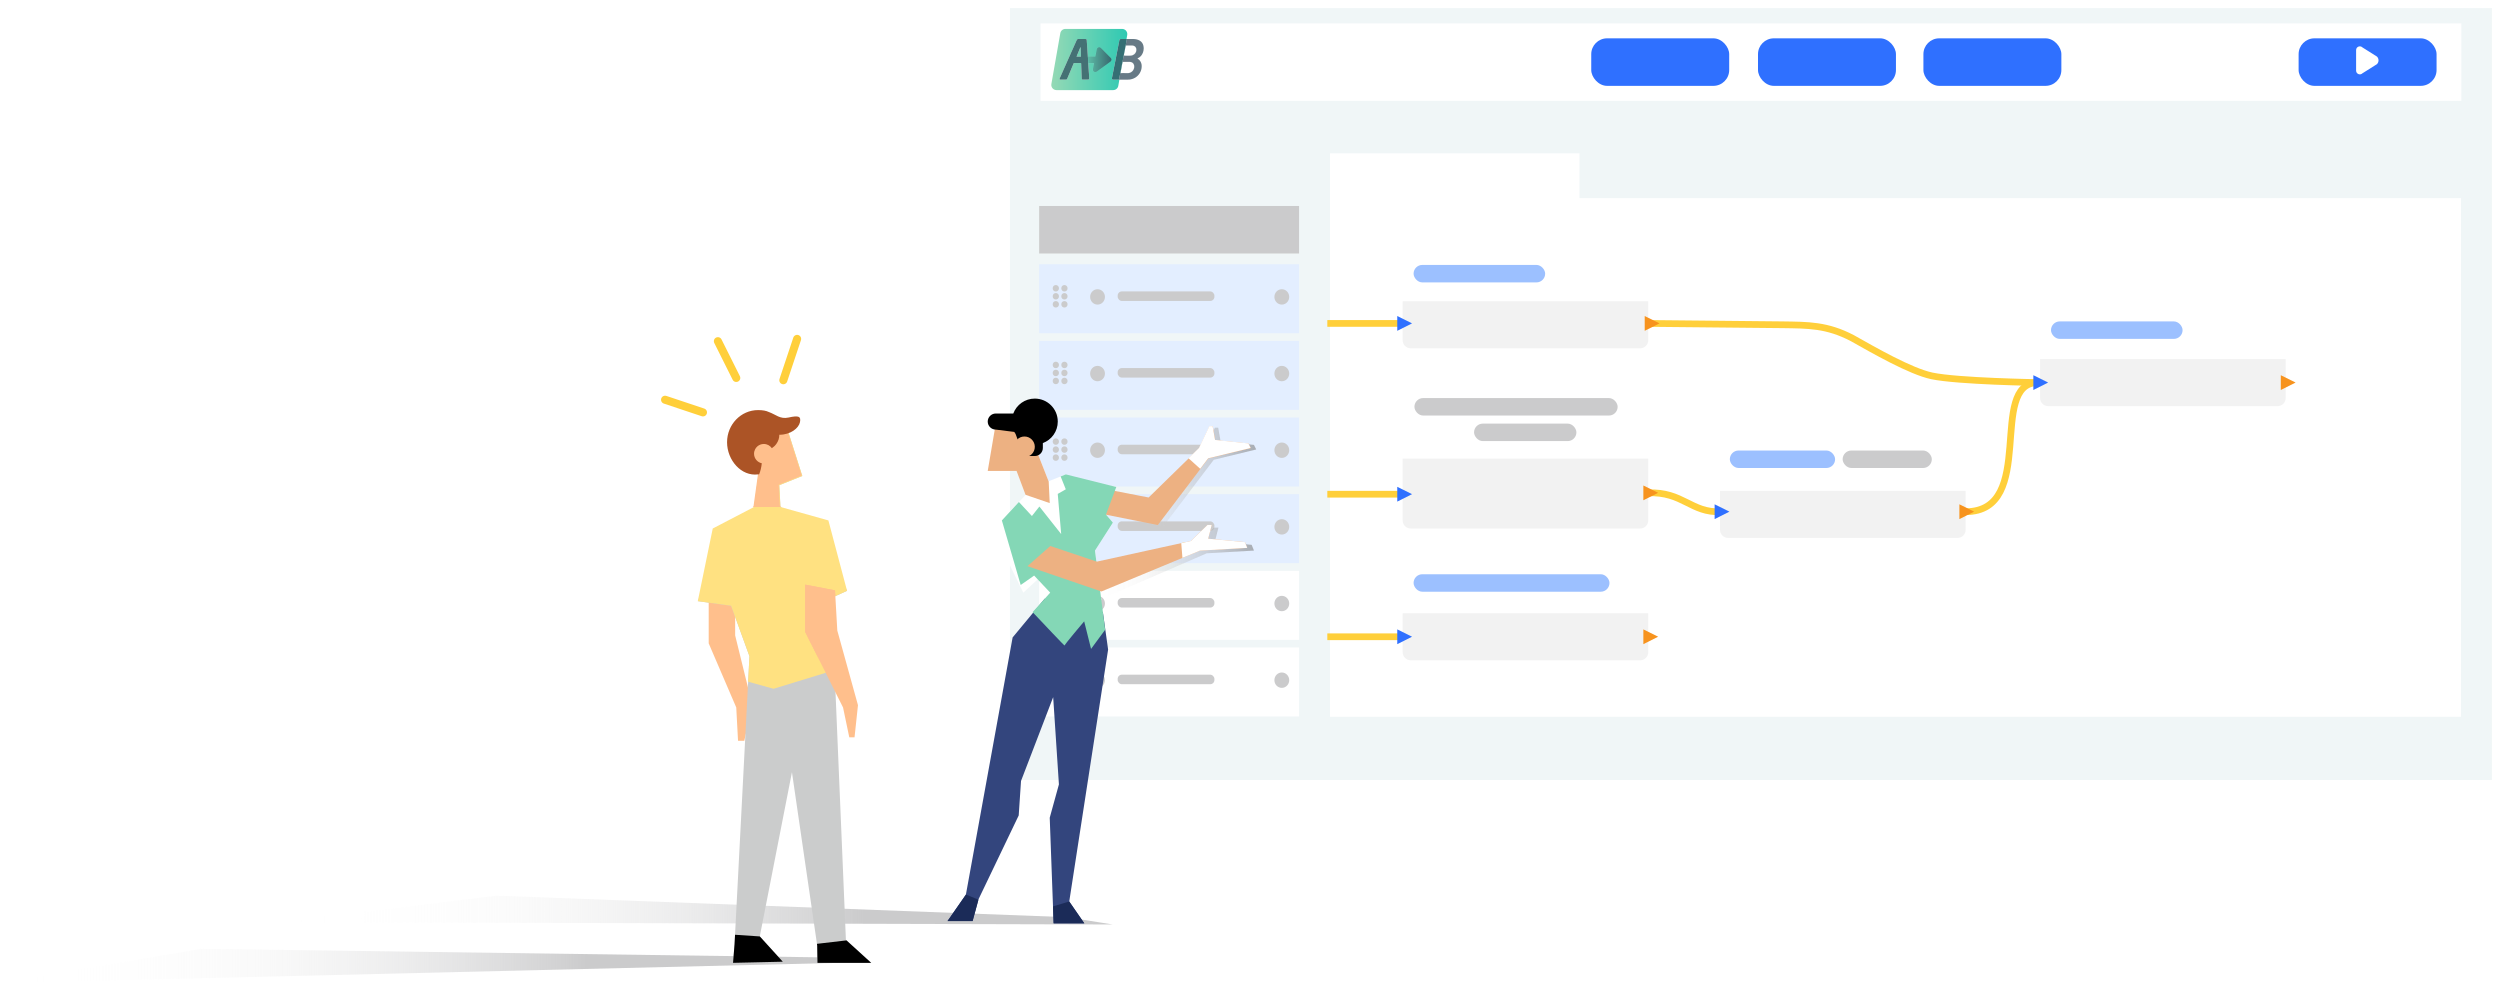 <?xml version="1.0" encoding="UTF-8"?>
<svg xmlns="http://www.w3.org/2000/svg" xmlns:xlink="http://www.w3.org/1999/xlink" viewBox="0 0 1859 731">
  <defs>
    <style>
      .cls-1 {
        filter: url(#drop-shadow-8);
      }

      .cls-1, .cls-2 {
        fill: #cbcbcc;
      }

      .cls-3 {
        filter: url(#drop-shadow-15);
      }

      .cls-3, .cls-4, .cls-5, .cls-6, .cls-7, .cls-8, .cls-9, .cls-10, .cls-11, .cls-12 {
        fill: #fff;
      }

      .cls-4 {
        filter: url(#drop-shadow-19);
      }

      .cls-5 {
        filter: url(#drop-shadow-14);
      }

      .cls-6 {
        filter: url(#drop-shadow-13);
      }

      .cls-7 {
        filter: url(#drop-shadow-16);
      }

      .cls-8 {
        filter: url(#drop-shadow-18);
      }

      .cls-9 {
        filter: url(#drop-shadow-17);
      }

      .cls-13 {
        fill: #73d4b4;
      }

      .cls-14 {
        fill: #70d3b4;
      }

      .cls-15 {
        fill: #438a86;
      }

      .cls-16 {
        fill: url(#linear-gradient-5);
      }

      .cls-17 {
        fill: url(#linear-gradient-6);
      }

      .cls-18 {
        fill: url(#linear-gradient-4);
      }

      .cls-19 {
        fill: url(#linear-gradient-3);
      }

      .cls-20 {
        fill: url(#linear-gradient-2);
      }

      .cls-21 {
        filter: url(#drop-shadow-10);
      }

      .cls-21, .cls-22, .cls-23, .cls-24 {
        fill: #e3eeff;
      }

      .cls-22 {
        filter: url(#drop-shadow-12);
      }

      .cls-23 {
        filter: url(#drop-shadow-11);
      }

      .cls-25 {
        fill: #ac5426;
      }

      .cls-26 {
        fill: #ffe181;
      }

      .cls-27 {
        fill: url(#linear-gradient);
      }

      .cls-28 {
        fill: #84d7b6;
      }

      .cls-29 {
        fill: #edb182;
      }

      .cls-30 {
        fill: #33457d;
      }

      .cls-31 {
        fill: #447174;
      }

      .cls-32 {
        fill: #53cfb4;
      }

      .cls-33 {
        fill: #f0f6f7;
        filter: url(#drop-shadow-1);
      }

      .cls-34 {
        fill: #95d9b5;
      }

      .cls-35 {
        fill: #7ed6b4;
      }

      .cls-36 {
        fill: #5ad0b4;
      }

      .cls-37 {
        fill: #677a86;
      }

      .cls-38 {
        stroke-width: 6px;
      }

      .cls-38, .cls-39 {
        stroke-linecap: round;
      }

      .cls-38, .cls-39, .cls-40 {
        fill: none;
        stroke: #ffcf3a;
        stroke-miterlimit: 10;
      }

      .cls-39, .cls-40 {
        stroke-width: 5px;
      }

      .cls-24 {
        filter: url(#drop-shadow-9);
      }

      .cls-41 {
        fill: #cbcccc;
      }

      .cls-42 {
        fill: #f7931e;
      }

      .cls-40 {
        stroke-linecap: square;
      }

      .cls-11 {
        filter: url(#drop-shadow-3);
      }

      .cls-12 {
        filter: url(#drop-shadow-2);
      }

      .cls-43 {
        fill: #2ec9b3;
      }

      .cls-44 {
        fill: #fefefe;
      }

      .cls-45 {
        filter: url(#drop-shadow-6);
      }

      .cls-45, .cls-46, .cls-47, .cls-48, .cls-49 {
        fill: #2f70ff;
      }

      .cls-46 {
        filter: url(#drop-shadow-7);
      }

      .cls-47 {
        filter: url(#drop-shadow-5);
      }

      .cls-48 {
        filter: url(#drop-shadow-4);
      }

      .cls-50 {
        fill: #f2f2f2;
      }

      .cls-51 {
        fill: #43ccb3;
      }

      .cls-52 {
        fill: #ffbf8c;
      }

      .cls-53 {
        fill: #7cd5b4;
      }

      .cls-54 {
        fill: #62d1b4;
      }

      .cls-55 {
        fill: #1b2b58;
      }

      .cls-56 {
        fill: #86d7b5;
      }

      .cls-57 {
        fill: #9cc0ff;
      }

      .cls-58 {
        fill: #356f74;
      }

      .cls-59 {
        fill: #fdfdfd;
      }

      .cls-60 {
        fill: #4dceb4;
      }
    </style>
    <filter id="drop-shadow-1" x="745" y="0" width="1114" height="586" filterUnits="userSpaceOnUse">
      <feOffset dx="2" dy="2"/>
      <feGaussianBlur result="blur" stdDeviation="2"/>
      <feFlood flood-color="#000" flood-opacity=".57"/>
      <feComposite in2="blur" operator="in"/>
      <feComposite in="SourceGraphic"/>
    </filter>
    <filter id="drop-shadow-2" x="767" y="11" width="1070" height="70" filterUnits="userSpaceOnUse">
      <feOffset dx="2" dy="2"/>
      <feGaussianBlur result="blur-2" stdDeviation="2"/>
      <feFlood flood-color="#000" flood-opacity=".57"/>
      <feComposite in2="blur-2" operator="in"/>
      <feComposite in="SourceGraphic"/>
    </filter>
    <filter id="drop-shadow-3" x="983" y="108" width="853" height="431" filterUnits="userSpaceOnUse">
      <feOffset dx="2" dy="2"/>
      <feGaussianBlur result="blur-3" stdDeviation="2"/>
      <feFlood flood-color="#000" flood-opacity=".57"/>
      <feComposite in2="blur-3" operator="in"/>
      <feComposite in="SourceGraphic"/>
    </filter>
    <filter id="drop-shadow-4" x="1177" y="22" width="115" height="48" filterUnits="userSpaceOnUse">
      <feOffset dx="2" dy="2"/>
      <feGaussianBlur result="blur-4" stdDeviation="2"/>
      <feFlood flood-color="#000" flood-opacity=".57"/>
      <feComposite in2="blur-4" operator="in"/>
      <feComposite in="SourceGraphic"/>
    </filter>
    <filter id="drop-shadow-5" x="1301" y="22" width="115" height="48" filterUnits="userSpaceOnUse">
      <feOffset dx="2" dy="2"/>
      <feGaussianBlur result="blur-5" stdDeviation="2"/>
      <feFlood flood-color="#000" flood-opacity=".57"/>
      <feComposite in2="blur-5" operator="in"/>
      <feComposite in="SourceGraphic"/>
    </filter>
    <filter id="drop-shadow-6" x="1424" y="22" width="115" height="48" filterUnits="userSpaceOnUse">
      <feOffset dx="2" dy="2"/>
      <feGaussianBlur result="blur-6" stdDeviation="2"/>
      <feFlood flood-color="#000" flood-opacity=".57"/>
      <feComposite in2="blur-6" operator="in"/>
      <feComposite in="SourceGraphic"/>
    </filter>
    <filter id="drop-shadow-7" x="1703" y="22" width="115" height="48" filterUnits="userSpaceOnUse">
      <feOffset dx="2" dy="2"/>
      <feGaussianBlur result="blur-7" stdDeviation="2"/>
      <feFlood flood-color="#000" flood-opacity=".57"/>
      <feComposite in2="blur-7" operator="in"/>
      <feComposite in="SourceGraphic"/>
    </filter>
    <filter id="drop-shadow-8" x="766" y="147" width="206" height="48" filterUnits="userSpaceOnUse">
      <feOffset dx="2" dy="2"/>
      <feGaussianBlur result="blur-8" stdDeviation="2"/>
      <feFlood flood-color="#000" flood-opacity=".57"/>
      <feComposite in2="blur-8" operator="in"/>
      <feComposite in="SourceGraphic"/>
    </filter>
    <filter id="drop-shadow-9" x="766" y="190" width="206" height="64" filterUnits="userSpaceOnUse">
      <feOffset dx="2" dy="2"/>
      <feGaussianBlur result="blur-9" stdDeviation="2"/>
      <feFlood flood-color="#000" flood-opacity=".57"/>
      <feComposite in2="blur-9" operator="in"/>
      <feComposite in="SourceGraphic"/>
    </filter>
    <filter id="drop-shadow-10" x="766" y="247" width="206" height="64" filterUnits="userSpaceOnUse">
      <feOffset dx="2" dy="2"/>
      <feGaussianBlur result="blur-10" stdDeviation="2"/>
      <feFlood flood-color="#000" flood-opacity=".57"/>
      <feComposite in2="blur-10" operator="in"/>
      <feComposite in="SourceGraphic"/>
    </filter>
    <filter id="drop-shadow-11" x="766" y="304" width="206" height="64" filterUnits="userSpaceOnUse">
      <feOffset dx="2" dy="2"/>
      <feGaussianBlur result="blur-11" stdDeviation="2"/>
      <feFlood flood-color="#000" flood-opacity=".57"/>
      <feComposite in2="blur-11" operator="in"/>
      <feComposite in="SourceGraphic"/>
    </filter>
    <filter id="drop-shadow-12" x="766" y="361" width="206" height="64" filterUnits="userSpaceOnUse">
      <feOffset dx="2" dy="2"/>
      <feGaussianBlur result="blur-12" stdDeviation="2"/>
      <feFlood flood-color="#000" flood-opacity=".57"/>
      <feComposite in2="blur-12" operator="in"/>
      <feComposite in="SourceGraphic"/>
    </filter>
    <filter id="drop-shadow-13" x="766" y="418" width="206" height="64" filterUnits="userSpaceOnUse">
      <feOffset dx="2" dy="2"/>
      <feGaussianBlur result="blur-13" stdDeviation="2"/>
      <feFlood flood-color="#000" flood-opacity=".57"/>
      <feComposite in2="blur-13" operator="in"/>
      <feComposite in="SourceGraphic"/>
    </filter>
    <filter id="drop-shadow-14" x="766" y="475" width="206" height="64" filterUnits="userSpaceOnUse">
      <feOffset dx="2" dy="2"/>
      <feGaussianBlur result="blur-14" stdDeviation="2"/>
      <feFlood flood-color="#000" flood-opacity=".57"/>
      <feComposite in2="blur-14" operator="in"/>
      <feComposite in="SourceGraphic"/>
    </filter>
    <filter id="drop-shadow-15" x="1039" y="184" width="195" height="83" filterUnits="userSpaceOnUse">
      <feOffset dx="2" dy="2"/>
      <feGaussianBlur result="blur-15" stdDeviation="2"/>
      <feFlood flood-color="#000" flood-opacity=".57"/>
      <feComposite in2="blur-15" operator="in"/>
      <feComposite in="SourceGraphic"/>
    </filter>
    <filter id="drop-shadow-16" x="1039" y="415" width="195" height="83" filterUnits="userSpaceOnUse">
      <feOffset dx="2" dy="2"/>
      <feGaussianBlur result="blur-16" stdDeviation="2"/>
      <feFlood flood-color="#000" flood-opacity=".57"/>
      <feComposite in2="blur-16" operator="in"/>
      <feComposite in="SourceGraphic"/>
    </filter>
    <filter id="drop-shadow-17" x="1274" y="324" width="196" height="83" filterUnits="userSpaceOnUse">
      <feOffset dx="2" dy="2"/>
      <feGaussianBlur result="blur-17" stdDeviation="2"/>
      <feFlood flood-color="#000" flood-opacity=".57"/>
      <feComposite in2="blur-17" operator="in"/>
      <feComposite in="SourceGraphic"/>
    </filter>
    <filter id="drop-shadow-18" x="1512" y="227" width="196" height="83" filterUnits="userSpaceOnUse">
      <feOffset dx="2" dy="2"/>
      <feGaussianBlur result="blur-18" stdDeviation="2"/>
      <feFlood flood-color="#000" flood-opacity=".57"/>
      <feComposite in2="blur-18" operator="in"/>
      <feComposite in="SourceGraphic"/>
    </filter>
    <filter id="drop-shadow-19" x="1039" y="284" width="195" height="117" filterUnits="userSpaceOnUse">
      <feOffset dx="2" dy="2"/>
      <feGaussianBlur result="blur-19" stdDeviation="2"/>
      <feFlood flood-color="#000" flood-opacity=".57"/>
      <feComposite in2="blur-19" operator="in"/>
      <feComposite in="SourceGraphic"/>
    </filter>
    <linearGradient id="linear-gradient" x1="0" y1="718.27" x2="623.65" y2="718.27" gradientUnits="userSpaceOnUse">
      <stop offset="0" stop-color="#fff" stop-opacity="0"/>
      <stop offset=".07" stop-color="#fcfcfc" stop-opacity=".04"/>
      <stop offset=".18" stop-color="#f6f6f6" stop-opacity=".16"/>
      <stop offset=".32" stop-color="#ededed" stop-opacity=".34"/>
      <stop offset=".49" stop-color="#dfdfe0" stop-opacity=".61"/>
      <stop offset=".67" stop-color="#cececf" stop-opacity=".93"/>
      <stop offset=".7" stop-color="#cbcbcc"/>
    </linearGradient>
    <linearGradient id="linear-gradient-2" x1="209.3" y1="676.74" x2="827.54" y2="676.74" xlink:href="#linear-gradient"/>
    <linearGradient id="linear-gradient-3" x1="818" y1="354.71" x2="934.12" y2="354.71" gradientUnits="userSpaceOnUse">
      <stop offset="0" stop-color="#fff" stop-opacity="0"/>
      <stop offset="1" stop-color="gray" stop-opacity=".6"/>
    </linearGradient>
    <linearGradient id="linear-gradient-4" x1="816" y1="418.66" x2="932.44" y2="418.66" xlink:href="#linear-gradient-3"/>
    <linearGradient id="linear-gradient-5" x1="781.74" y1="44.25" x2="838.26" y2="44.25" gradientUnits="userSpaceOnUse">
      <stop offset="0" stop-color="#95d9b5"/>
      <stop offset="1" stop-color="#2ec9b3"/>
    </linearGradient>
    <linearGradient id="linear-gradient-6" x1="808.93" y1="44.34" x2="826.51" y2="44.34" gradientUnits="userSpaceOnUse">
      <stop offset="0" stop-color="#5dbca6"/>
      <stop offset="1" stop-color="#38686f"/>
    </linearGradient>
  </defs>
  <g id="back">
    <rect class="cls-33" x="749" y="4" width="1102" height="574"/>
    <rect class="cls-12" x="771.76" y="15.4" width="1056.48" height="57.6"/>
    <polygon class="cls-11" points="1828 145.31 1828 531 987 531 987 112 1172.5 112 1172.5 145.31 1828 145.31"/>
    <rect class="cls-48" x="1181.25" y="26.5" width="102.58" height="35.34" rx="11.78" ry="11.78"/>
    <rect class="cls-47" x="1305.25" y="26.5" width="102.58" height="35.34" rx="11.78" ry="11.78"/>
    <rect class="cls-45" x="1428.25" y="26.5" width="102.58" height="35.34" rx="11.78" ry="11.78"/>
    <rect class="cls-46" x="1707.25" y="26.5" width="102.58" height="35.34" rx="11.78" ry="11.78"/>
    <rect class="cls-1" x="770.71" y="151.16" width="193.29" height="35.34"/>
    <rect class="cls-24" x="770.71" y="194.48" width="193.29" height="51.3"/>
    <ellipse class="cls-2" cx="785.1" cy="214.37" rx="2.32" ry="2.4"/>
    <ellipse class="cls-2" cx="791.5" cy="214.37" rx="2.32" ry="2.4"/>
    <ellipse class="cls-2" cx="816.13" cy="220.78" rx="5.51" ry="5.72"/>
    <ellipse class="cls-2" cx="953.15" cy="220.78" rx="5.51" ry="5.72"/>
    <ellipse class="cls-2" cx="785.1" cy="220.32" rx="2.32" ry="2.4"/>
    <ellipse class="cls-2" cx="791.5" cy="220.32" rx="2.32" ry="2.4"/>
    <ellipse class="cls-2" cx="785.1" cy="226.28" rx="2.32" ry="2.4"/>
    <ellipse class="cls-2" cx="791.5" cy="226.28" rx="2.32" ry="2.4"/>
    <rect class="cls-2" x="831.1" y="216.69" width="71.94" height="7.09" rx="3.11" ry="3.11"/>
    <rect class="cls-21" x="770.71" y="251.48" width="193.29" height="51.3"/>
    <ellipse class="cls-2" cx="785.1" cy="271.37" rx="2.32" ry="2.4"/>
    <ellipse class="cls-2" cx="791.5" cy="271.37" rx="2.32" ry="2.4"/>
    <ellipse class="cls-2" cx="816.13" cy="277.78" rx="5.51" ry="5.72"/>
    <ellipse class="cls-2" cx="953.15" cy="277.78" rx="5.51" ry="5.72"/>
    <ellipse class="cls-2" cx="785.1" cy="277.32" rx="2.32" ry="2.4"/>
    <ellipse class="cls-2" cx="791.5" cy="277.32" rx="2.32" ry="2.4"/>
    <ellipse class="cls-2" cx="785.1" cy="283.28" rx="2.32" ry="2.4"/>
    <ellipse class="cls-2" cx="791.5" cy="283.28" rx="2.32" ry="2.4"/>
    <rect class="cls-2" x="831.1" y="273.69" width="71.94" height="7.09" rx="3.11" ry="3.11"/>
    <rect class="cls-23" x="770.71" y="308.48" width="193.29" height="51.3"/>
    <ellipse class="cls-2" cx="785.1" cy="328.37" rx="2.32" ry="2.4"/>
    <ellipse class="cls-2" cx="791.5" cy="328.37" rx="2.32" ry="2.4"/>
    <ellipse class="cls-2" cx="816.13" cy="334.78" rx="5.51" ry="5.72"/>
    <ellipse class="cls-2" cx="953.15" cy="334.78" rx="5.51" ry="5.72"/>
    <ellipse class="cls-2" cx="785.1" cy="334.32" rx="2.32" ry="2.4"/>
    <ellipse class="cls-2" cx="791.5" cy="334.32" rx="2.32" ry="2.4"/>
    <ellipse class="cls-2" cx="785.1" cy="340.28" rx="2.32" ry="2.4"/>
    <ellipse class="cls-2" cx="791.5" cy="340.28" rx="2.32" ry="2.4"/>
    <rect class="cls-2" x="831.1" y="330.69" width="71.94" height="7.09" rx="3.11" ry="3.11"/>
    <rect class="cls-22" x="770.71" y="365.48" width="193.29" height="51.3"/>
    <ellipse class="cls-2" cx="785.1" cy="385.37" rx="2.32" ry="2.4"/>
    <ellipse class="cls-2" cx="791.5" cy="385.37" rx="2.32" ry="2.4"/>
    <ellipse class="cls-2" cx="816.13" cy="391.78" rx="5.51" ry="5.72"/>
    <ellipse class="cls-2" cx="953.15" cy="391.78" rx="5.51" ry="5.72"/>
    <ellipse class="cls-2" cx="785.1" cy="391.32" rx="2.32" ry="2.4"/>
    <ellipse class="cls-2" cx="791.5" cy="391.32" rx="2.32" ry="2.4"/>
    <ellipse class="cls-2" cx="785.1" cy="397.28" rx="2.32" ry="2.4"/>
    <ellipse class="cls-2" cx="791.5" cy="397.28" rx="2.32" ry="2.4"/>
    <rect class="cls-2" x="831.1" y="387.69" width="71.94" height="7.09" rx="3.11" ry="3.11"/>
    <rect class="cls-6" x="770.71" y="422.48" width="193.29" height="51.3"/>
    <ellipse class="cls-2" cx="785.1" cy="442.37" rx="2.32" ry="2.4"/>
    <ellipse class="cls-2" cx="791.5" cy="442.37" rx="2.32" ry="2.4"/>
    <ellipse class="cls-2" cx="816.13" cy="448.78" rx="5.51" ry="5.72"/>
    <ellipse class="cls-2" cx="953.15" cy="448.78" rx="5.51" ry="5.72"/>
    <ellipse class="cls-2" cx="785.1" cy="448.32" rx="2.32" ry="2.4"/>
    <ellipse class="cls-2" cx="791.5" cy="448.32" rx="2.32" ry="2.4"/>
    <ellipse class="cls-2" cx="785.1" cy="454.28" rx="2.32" ry="2.4"/>
    <ellipse class="cls-2" cx="791.5" cy="454.28" rx="2.32" ry="2.4"/>
    <rect class="cls-2" x="831.1" y="444.69" width="71.94" height="7.09" rx="3.11" ry="3.11"/>
    <rect class="cls-5" x="770.71" y="479.48" width="193.29" height="51.3"/>
    <ellipse class="cls-2" cx="785.1" cy="499.37" rx="2.32" ry="2.4"/>
    <ellipse class="cls-2" cx="791.5" cy="499.37" rx="2.32" ry="2.4"/>
    <ellipse class="cls-2" cx="816.13" cy="505.78" rx="5.51" ry="5.72"/>
    <ellipse class="cls-2" cx="953.15" cy="505.78" rx="5.51" ry="5.72"/>
    <ellipse class="cls-2" cx="785.1" cy="505.32" rx="2.32" ry="2.4"/>
    <ellipse class="cls-2" cx="791.5" cy="505.32" rx="2.32" ry="2.4"/>
    <ellipse class="cls-2" cx="785.1" cy="511.28" rx="2.32" ry="2.4"/>
    <ellipse class="cls-2" cx="791.5" cy="511.28" rx="2.32" ry="2.4"/>
    <rect class="cls-2" x="831.1" y="501.69" width="71.94" height="7.09" rx="3.11" ry="3.11"/>
    <path class="cls-10" d="M1756.73,54.5l10.77-6.79c1.56-1.56,1.56-4.08,0-5.64l-10.77-6.79c-1.75-1.75-4.73-.51-4.73,1.96v15.29c0,2.47,2.99,3.71,4.73,1.96Z"/>
  </g>
  <g id="Layer_5">
    <rect class="cls-3" x="1043.01" y="188" width="182.63" height="71" rx="6" ry="6"/>
    <rect class="cls-7" x="1043.01" y="419" width="182.64" height="71" rx="6" ry="6"/>
    <rect class="cls-9" x="1278.91" y="328" width="182.64" height="71" rx="6" ry="6"/>
    <rect class="cls-8" x="1516.99" y="231" width="182.64" height="71" rx="6" ry="6"/>
    <rect class="cls-4" x="1043.01" y="288" width="182.63" height="105" rx="6" ry="6"/>
    <rect class="cls-57" x="1051.14" y="197" width="97.84" height="13" rx="6.5" ry="6.5"/>
    <rect class="cls-57" x="1525.12" y="239" width="97.84" height="13" rx="6.5" ry="6.5"/>
    <rect class="cls-57" x="1286.31" y="335" width="78.27" height="13" rx="6.5" ry="6.5"/>
    <rect class="cls-57" x="1051.14" y="427" width="145.67" height="13" rx="6.5" ry="6.5"/>
    <rect class="cls-2" x="1370.19" y="335" width="66.31" height="13" rx="6.5" ry="6.5"/>
    <rect class="cls-2" x="1051.77" y="296" width="151.11" height="13" rx="6.5" ry="6.5"/>
    <rect class="cls-2" x="1096.11" y="315" width="76.1" height="13" rx="6.5" ry="6.5"/>
    <path class="cls-39" d="M1225.5,240.5l100,1c18.81.3,33,0,52,10,15.37,8.64,43.03,24.62,59,28,19.32,4.09,79,5,79,5"/>
    <path class="cls-39" d="M1461.5,380.5c54,0,16-96,54-96"/>
    <path class="cls-39" d="M1225.5,366.5c26-1,32,15,54,14"/>
    <line class="cls-40" x1="989.5" y1="240.5" x2="1040.68" y2="240.5"/>
    <line class="cls-40" x1="989.5" y1="367.5" x2="1040.68" y2="367.5"/>
    <line class="cls-40" x1="989.5" y1="473.5" x2="1040.68" y2="473.5"/>
    <path class="cls-50" d="M1225.64,224v29c0,3.3-2.7,6-6,6h-170.63c-3.3,0-6-2.7-6-6v-29h182.63Z"/>
    <path class="cls-50" d="M1225.64,456v29c0,3.3-2.7,6-6,6h-170.63c-3.3,0-6-2.7-6-6v-29h182.63Z"/>
    <path class="cls-50" d="M1461.64,365v29c0,3.3-2.7,6-6,6h-170.63c-3.3,0-6-2.7-6-6v-29h182.63Z"/>
    <path class="cls-50" d="M1699.64,267v29c0,3.3-2.7,6-6,6h-170.63c-3.3,0-6-2.7-6-6v-29h182.63Z"/>
    <path class="cls-50" d="M1225.64,341v46c0,3.3-2.7,6-6,6h-170.63c-3.3,0-6-2.7-6-6v-46h182.63Z"/>
  </g>
  <g id="Layer_6">
    <g>
      <polygon class="cls-27" points="623.65 715.97 0 731 149.7 705.53 619 712 623.65 715.97"/>
      <polygon class="cls-20" points="827.54 687.45 209.3 685.75 369.26 666.02 793 682 827.54 687.45"/>
    </g>
  </g>
  <g id="Layer_4">
    <polygon class="cls-26" points="881 403.28 881 414.12 879.25 414.85 878.7 407.87 878.38 403.86 881 403.28"/>
    <path class="cls-30" d="M824,483l-28.91,187.38,11.2,16.22h-22.82l-2.89-78.55,6.83-24.76-4.27-64.89-23.91,62.33-1.71,25.61-29.88,62.33-4.41,16.22h-18.65l13.66-19.64,34.75-191.25,23.86-28.79c11.09,2.56,29.3,6.71,43.24,9.87l3.91,27.92Z"/>
    <polygon class="cls-10" points="822.42 382.64 827.54 388.61 814.22 409.44 818.94 446.11 779.36 438.52 772.89 429.6 760.94 440.7 737.89 393.74 762.65 368.12 755.9 350.19 734.47 350.19 741.3 310.06 760.97 310.06 779.73 357.88 792.53 352.75 797.66 356.17 830.1 362.14 822.42 382.64"/>
    <polygon class="cls-52" points="559.44 524.37 553.65 550 553.65 550.02 553.46 550.84 548.8 550.84 547.48 526.08 526.99 478.41 526.99 444.11 546.66 444.11 546.66 472.49 555.75 509.39 555.75 509.4 559.44 524.37"/>
    <polygon class="cls-41" points="584.62 316.37 596.58 353.94 579.5 360.77 580.35 377 610 397 629.88 439.33 611.09 447.87 607.68 486.29 621 508 629.02 698.89 647.81 715.97 607.88 715.97 607.68 703.16 588.89 574.23 564.98 696.33 582.06 715.11 545.09 715.97 546.2 702.31 557.3 488 543.64 450.43 518.88 447.01 537 403 560.72 377 564.98 346.26 554.74 341.14 554.74 318.94 570.11 313.81 584.62 316.37"/>
    <polygon points="564.99 696.33 582.06 715.12 545.09 715.97 546.2 702.31 546.58 695.09 564.99 696.33"/>
    <path class="cls-26" d="M557.3,488l-13.66-37.57-24.76-3.42,11.12-54.02,30.72-16,4.27-30.74-10.25-5.12v-22.2l15.37-5.12,14.52,2.56,11.95,37.57-17.08,6.83.85,16.22,35.64,10,13.88,52.33-18.78,8.54-3.42,38.42,7.32,13.71-39.77,12.18s-8.73-2.42-18.91-5.25l.98-18.93Z"/>
    <polygon points="647.81 715.97 607.88 715.97 607.68 703.17 607.48 701.84 629.43 699.26 647.81 715.97"/>
    <polygon class="cls-29" points="755.9 350.19 734.47 350.19 741.3 310.06 760.97 310.06 779.73 357.88 779.8 357.84 780.58 374.1 762.7 367.98 762.58 367.94 755.9 350.19"/>
    <polygon class="cls-55" points="718.27 665.17 727.55 669.01 723.24 684.89 704.59 684.89 718.25 665.25 718.27 665.17"/>
    <polygon class="cls-19" points="827.39 364.96 858.13 370.94 895.7 334.22 903.38 318 905.84 318 907.65 328.25 932.41 330.81 934.12 334.22 902.53 341.91 864.96 391.43 832 385 818 369.31 827.39 364.96"/>
    <polygon class="cls-29" points="823.39 363.96 854.13 369.94 891.7 333.22 899.38 317 901.84 317 903.65 327.25 928.41 329.81 930.12 333.22 898.53 340.91 860.96 390.43 814 381.04 814 368.31 823.39 363.96"/>
    <polygon class="cls-55" points="806.3 686.6 783.47 686.6 783.01 673.99 795.1 670.33 795.09 670.38 806.3 686.6"/>
    <path class="cls-28" d="M822.42,382.64l5.12,5.98-13.32,20.82,7.58,58.85-10.49,14.24-5.12-20.49s-14.52,17.08-14.52,17.93c0,.63-15.48-16.09-23.83-24.79l13.09-14.49-11.94-12.7-10,7-14-48,12.66-13.72,9.68,10.43,5.55-7.05,16.22,20.49-2.56-29.88,5.98-3.42-3.83-9.57,3.83-1.53,37.57,9.39-7.68,20.49Z"/>
    <polygon class="cls-52" points="579.93 376.66 580.96 376.95 580.36 377 560.72 377 559.8 376.92 560.29 376.66 563.61 352.76 564.56 345.92 554.31 340.8 554.31 318.6 569.68 313.48 584.2 316.04 586.15 322.19 596.15 353.61 579.07 360.44 579.93 376.66"/>
    <polygon class="cls-52" points="610.67 447.53 607.25 485.95 609.04 490.46 598.71 469.87 598.71 434.72 620.91 438.99 621.13 442.77 610.67 447.53"/>
    <polygon class="cls-18" points="816 421 890.6 404.27 902.9 392.32 906.05 392.32 903.41 402.57 930.73 405.13 932.44 409.4 897.29 411.44 820 445 816 421"/>
    <polygon class="cls-29" points="781 406 815.59 417.64 885.6 402.27 897.9 390.32 901.05 390.32 898.41 400.57 925.73 403.13 927.44 407.4 892.29 409.44 819 439.84 764 421 781 406"/>
    <path class="cls-10" d="M930,333.11l-31.59,7.68-5.93,7.81c-2.84-2.56-5.94-5.36-8.72-7.86l7.81-7.63,7.68-16.22h2.46l1.81,10.25,24.76,2.56,1.71,3.42Z"/>
    <polygon class="cls-10" points="927.44 407.4 924.94 407.55 892.29 409.44 881 414.12 879.25 414.85 878.7 407.87 878.38 403.86 881 403.28 885.6 402.27 897.9 390.32 901.05 390.32 899.95 394.59 898.41 400.57 898.64 400.59 925.73 403.13 927.44 407.4"/>
    <polygon class="cls-52" points="637.99 524.37 635.43 548.28 631.53 548.28 626.89 526.08 609.04 490.47 609.04 490.46 598.71 469.87 598.71 434.72 620.91 438.99 621.13 442.77 622.62 468.87 637.99 524.37"/>
    <path class="cls-25" d="M594.87,313.9c-.88,4.39-6.88,9.39-15.37,9.39,0,2.5-.79,4.82-2.17,6.75h0c-.9,1.28-2.05,2.37-3.38,3.23-1.31-1.9-3.5-3.14-5.98-3.14-.91,0-1.78.17-2.59.48-1.65.62-3,1.84-3.82,3.37-.55,1.02-.85,2.18-.85,3.41,0,3.49,2.48,6.41,5.76,7.1-.32,3.04-1,5.81-1.94,8.15-.27.04-.55.09-.84.12-6.27.79-12-1.84-16.16-6.31-4.24-4.53-6.89-10.95-6.89-17.6,0-13.2,10.32-23.91,23.05-23.91,3.46,0,6.05.48,7.98,1.43,0,0,0,0,.02,0,5.23,1.85,8.36,5.5,14.63,4.11,7.68-1.71,9.39-.85,8.54,3.42Z"/>
    <polygon class="cls-52" points="580.96 376.95 580.36 377 560.72 377 559.8 376.92 560.29 376.66 579.93 376.66 580.96 376.95"/>
    <path d="M755.31,323c-.38-.55-.71-1.11-1.01-1.7.32.29.66.91,1.01,1.7Z"/>
    <path d="M786.56,313.48c0,7.33-4.61,13.58-11.1,16v3.64c0,3.29-2.69,5.98-5.98,5.98h-5.98c-3.29,0-5.98-2.69-5.98-5.98v-3.73c-.59-1.77-1.4-4.52-2.2-6.35,0,0,0-.02,0-.03-.35-.79-.69-1.41-1.01-1.7-.07-.07-.14-.11-.2-.15l-13.66-1.71c-3.29,0-5.98-2.69-5.98-5.98,0-1.64.67-3.14,1.76-4.22,1.08-1.08,2.58-1.76,4.22-1.76h13.03c2.42-6.49,8.67-11.1,16-11.1,9.43,0,17.08,7.64,17.08,17.08Z"/>
    <circle class="cls-29" cx="761.8" cy="332.26" r="7.68"/>
    <line class="cls-38" x1="582.49" y1="282.74" x2="592.74" y2="252"/>
    <line class="cls-38" x1="547.48" y1="281.03" x2="533.82" y2="253.71"/>
    <line class="cls-38" x1="494.55" y1="297.25" x2="522.72" y2="306.65"/>
  </g>
  <g id="Layer_8">
    <path class="cls-49" d="M1039,235s0,11.07,0,11,11-5.54,11-5.54l-11-5.46Z"/>
    <path class="cls-49" d="M1512,279s0,11.07,0,11,11-5.54,11-5.54l-11-5.46Z"/>
    <path class="cls-42" d="M1223,235s0,11.07,0,11,11-5.54,11-5.54l-11-5.46Z"/>
    <path class="cls-42" d="M1222,361s0,11.07,0,11,11-5.54,11-5.54l-11-5.46Z"/>
    <path class="cls-42" d="M1457,375s0,11.07,0,11,11-5.54,11-5.54l-11-5.46Z"/>
    <path class="cls-42" d="M1696,279s0,11.07,0,11,11-5.54,11-5.54l-11-5.46Z"/>
    <path class="cls-42" d="M1222,468s0,11.07,0,11,11-5.54,11-5.54l-11-5.46Z"/>
    <path class="cls-49" d="M1039,362s0,11.07,0,11,11-5.54,11-5.54l-11-5.46Z"/>
    <path class="cls-49" d="M1275,375s0,11.07,0,11,11-5.54,11-5.54l-11-5.46Z"/>
    <path class="cls-49" d="M1039,468s0,11.07,0,11,11-5.54,11-5.54l-11-5.46Z"/>
  </g>
  <g id="Layer_9">
    <path class="cls-16" d="M827.76,67h-42.16c-2.4,0-4.22-2.17-3.8-4.53l6.64-37.78c.32-1.85,1.93-3.19,3.8-3.19h42.16c2.4,0,4.22,2.17,3.8,4.53l-6.64,37.78c-.32,1.85-1.93,3.19-3.8,3.19Z"/>
  </g>
  <g id="Layer_7">
    <path class="cls-59" d="M826.03,43.08c-.41-.42-.81-.83-1.23-1.24l-1.47-1.47c-.02-.06-.08-.09-.12-.13-.25-.26-.51-.52-.76-.78h-.01c0,.06.05.11.1.16.24.25.51.49.74.76t.02.02h.01c.17.23.39.38.59.58.72.7,1.4,1.44,2.12,2.16.48.49.59,1.08.4,1.74-.13.45-.44.77-.82,1.03-.63.44-1.25.9-1.87,1.35-.05.04-.11.07-.13.13.75-.54,1.51-1.06,2.25-1.62.09-.07.17-.14.24-.22.07-.08.13-.16.19-.25.11-.17.19-.36.23-.56.13-.57-.03-1.19-.48-1.66ZM823.34,47.54s-.02.02-.04.03c-.95.68-1.88,1.36-2.83,2.04,0,.01-.03.02-.04.03-.01,0-.01,0-.02.02h0s-.06.05-.09.07c-.53.37-1.05.75-1.57,1.13-.06.04-.12.08-.13.14,0,0-.01,0-.01.01-.05-.03-.08.02-.11.05-.37.23-.71.5-1.07.75-.01,0-.01.01-.02.02h-.01c-.52.38-1.05.77-1.58,1.14-.25.19-.5.39-.8.49t-.02.01c-.43.12-.86.11-1.28-.07-.05-.02-.1-.06-.16-.05-.03-.05-.08-.09-.13-.12-.59-.45-.86-1.04-.72-1.78.26-1.36.53-2.73.8-4.09.02-.1.04-.2.05-.3.03-.19,0-.22-.19-.23-.25,0-.49.01-.74,0h-.04c-.73,0-1.47,0-2.2,0h-.04c-.32,0-.62,0-.94,0-.06,0-.12,0-.17.04-.02-.3-.05-.59-.07-.9-.04-.63-.07-1.27-.11-1.9-.04-.65-.08-1.3-.12-1.95h.01s.1.04.16.04c.42,0,.83,0,1.24-.01h.04c.74.01,1.47.01,2.21,0h.03c.53.01,1.06,0,1.59,0,.29,0,.31,0,.36-.29.13-.62.25-1.23.37-1.84,0-.02,0-.03.01-.05.01-.06.02-.11.03-.17.01-.01.01-.02.01-.03.02-.13.06-.24.03-.37.08-.02.06-.11.07-.17.12-.53.21-1.06.32-1.59.08-.39.14-.78.23-1.16.19-.84.98-1.36,1.76-1.35h.04s.06,0,.09.01h0c.41.06.76.22,1.05.51.6.58,1.18,1.17,1.77,1.76l.03.03c.22.22.43.45.64.67.41.43.83.84,1.25,1.25.05.05.09.11.16.1-.49-.5-.98-.96-1.46-1.46-.18-.19-.36-.39-.56-.58-.01-.01-.02-.03-.03-.04-.61-.61-1.22-1.23-1.84-1.83-.27-.26-.6-.41-.98-.43h-.03s-.03-.01-.05-.01c-.01-.01-.03-.01-.05-.01,0,0-.01-.01-.02-.01,0,0,0,.01-.01.01h0s-.01-.01-.02-.01c-.1-.01-.19.01-.29.03-.75.12-1.26.54-1.47,1.26-.16.58-.24,1.17-.36,1.75-.07.4-.14.8-.25,1.19h0v.03s-.01.04-.02.07c-.01.12-.02.23-.03.34-.01.03-.03.05-.04.08-.14.7-.27,1.4-.41,2.1-.02.12-.07.17-.2.16h-5.38c-.03-.46-.05-.91-.08-1.37-.04-.64-.09-1.29-.13-1.93-.03-.41-.05-.81-.07-1.22-.05-.63-.09-1.25-.13-1.88-.03-.38-.05-.76-.08-1.13-.04-.6-.08-1.2-.13-1.8-.03-.39-.06-.77-.09-1.15-.03-.37-.05-.74-.07-1.11,0-.02,0-.04-.01-.06v-.02c-.02-.29-.04-.58-.06-.87-.03-.27-.12-.38-.38-.48-.23-.08-.47-.08-.7-.08-1.03,0-2.07-.02-3.1.01-.63.02-1.28,0-1.92,0h-.38c-.44.07-.73.3-.91.71-.56,1.28-1.14,2.55-1.71,3.83-.67,1.5-1.33,2.99-2,4.49-.2.45-.4.89-.62,1.34h0s-.03.08-.05.12c-.01.12-.08.22-.13.33-.86,1.95-1.73,3.9-2.6,5.85-.74,1.67-1.48,3.34-2.22,5.01-.26.58-.5,1.16-.77,1.73-.01.03-.03.06-.04.09-.01.03-.02.06-.03.09l-2.25,5.07c-.13.29-.29.56-.37.86-.12.44,0,.59.38.66.09.02.18.02.27.03h3.93c.12,0,.24,0,.35-.02.41-.05.62-.33.76-.67.19-.43.37-.87.55-1.31.9-2.14,1.81-4.28,2.71-6.43.53-1.26,1.06-2.51,1.59-3.77.04-.08.06-.14.18-.14.69.01,1.38,0,2.06.01h.02c.97-.01,1.95-.01,2.92-.01q.29,0,.33.3s.02.09.02.13c.02,1.02.06,2.04.1,3.06.02.62.04,1.24.07,1.86.03.75.04,1.5.07,2.25.02.55.04,1.09.06,1.64.03.76.05,1.53.08,2.3.02.56.27.79.74.8h4.1c.31,0,.52-.16.66-.45.15-.32.14-.65.12-.99-.04-.57-.09-1.13-.13-1.7-.03-.36-.05-.72-.08-1.08-.04-.59-.08-1.18-.13-1.77-.02-.38-.04-.76-.07-1.14-.04-.63-.09-1.26-.13-1.89-.03-.4-.04-.8-.07-1.2-.06-.7-.11-1.41-.13-2.12h4.17c.09,0,.14,0,.11.13-.13.63-.24,1.26-.36,1.9-.17.85-.34,1.71-.5,2.57-.16.8.22,1.48.88,1.88,0,.01.03.02.04.02.08.05.16.08.25.11.4.13.8.16,1.21,0,.09-.03.19-.06.27-.12.52-.33,1-.7,1.49-1.06.22-.15.45-.29.64-.48.03,0,.06-.02.08-.03.36-.26.73-.51,1.09-.77h0s.01-.02.02-.02c.36-.3.76-.55,1.13-.83.24-.19.51-.34.74-.55.02-.01.04-.01.06-.03.72-.51,1.44-1.03,2.16-1.55.23-.17.48-.32.7-.52.06-.05.13-.09.19-.14-.1-.01-.15.08-.22.12-.02,0-.03.02-.04.03ZM803.69,42.08h-1.35c-.56,0-1.12-.02-1.68.02-.11.01-.15-.01-.1-.14.96-2.14,1.79-4.34,2.67-6.52.02-.05.04-.1.07-.13.04-.06.1-.09.18-.08.07.02.09.08.1.14.01.04.01.08.01.12.02.67.03,1.34.05,2.01.03.78.05,1.57.07,2.35.02.71.05,1.42.08,2.13,0,.08,0,.11-.1.1Z"/>
    <path class="cls-59" d="M845.97,43.38c.06-.04.12-.06.18-.09.94-.44,1.76-1.03,2.42-1.84,1.21-1.5,1.8-3.25,1.88-5.16,0-.11.01-.22.01-.33,0-.69-.08-1.37-.24-2.04-.37-1.57-1.24-2.79-2.61-3.64-1.45-.89-3.06-1.21-4.74-1.26-.81-.02-1.63,0-2.45,0s-1.63,0-2.44,0c-.01,0-.02,0-.04,0h-4.64c-.17,0-.33.05-.48.15-.24.16-.38.4-.44.67-.16.8-.31,1.59-.47,2.39-.07.32-.11.66-.2.99-.01.05-.03.09-.04.14,0,.06-.01.12-.02.18-.16.84-.32,1.67-.49,2.5-.27,1.42-.55,2.84-.82,4.25-.17.84-.34,1.68-.5,2.52-.16.83-.32,1.65-.48,2.48-.08.41-.16.83-.24,1.24-.26,1.3-.52,2.6-.77,3.9-.26,1.31-.51,2.61-.77,3.92-.25,1.29-.5,2.58-.76,3.87-.06.29.02.53.18.76.09.14.22.22.39.24.18.01.37.03.56.03h3.96c.07,0,.14.01.2-.03,0,0,0,.01.01.01.07,0,.14-.01.22-.01h6.4c.73.01,1.45-.06,2.17-.22,1.64-.35,3.14-1.03,4.44-2.11,1.14-.94,2.02-2.08,2.66-3.41.66-1.37.96-2.82.96-4.34,0-.79-.11-1.56-.39-2.29-.41-1.1-1.05-2.04-1.99-2.76-.2-.16-.42-.29-.63-.42-.2-.12-.2-.18,0-.29ZM833.27,53.8c.05-.22.08-.44.13-.67,0-.07.03-.14-.03-.21.09-.03.08-.11.09-.17.1-.53.19-1.05.29-1.58.3-1.56.57-3.13.9-4.69,0-.04.03-.08,0-.13h0s.07-.02.09-.04c.24-.22.54-.26.85-.26h4.04c.28,0,.57,0,.86.03.88.09,1.63.44,2.17,1.16.63.82.83,1.76.71,2.77-.14,1.3-.69,2.4-1.71,3.23-.85.69-1.81,1.1-2.91,1.11-1.63.02-3.26.01-4.9.01-.13,0-.25-.02-.38-.05-.14-.03-.21-.11-.22-.26,0-.08,0-.17.02-.25ZM840.22,41.37c-1.26.01-2.51.01-3.77.01-.06,0-.13,0-.2-.01-.31-.03-.42-.14-.46-.44,0-.08.01-.16-.05-.22.05-.05.05-.11.07-.16.11-.55.21-1.09.31-1.63.3-1.51.58-3.02.88-4.52.01-.06.04-.1-.01-.15h0c.07,0,.1-.05.13-.1.16-.22.38-.3.63-.3,1.48.01,2.96-.05,4.44.03,1.18.07,2.36.86,2.68,2.18.13.54.14,1.07.06,1.62-.25,1.82-1.71,3.1-3.17,3.5-.51.15-1.02.19-1.54.19Z"/>
    <path class="cls-51" d="M826.51,44.74c-.04.2-.12.39-.23.56-.06.09-.12.17-.19.25-.07.08-.15.15-.24.22-.74.56-1.5,1.08-2.25,1.62.02-.06.08-.09.13-.13.62-.45,1.24-.91,1.87-1.35.38-.26.69-.58.82-1.03.19-.66.08-1.25-.4-1.74-.72-.72-1.4-1.46-2.12-2.16-.2-.2-.42-.35-.59-.57h-.01s-.01-.02-.02-.03c-.23-.27-.5-.51-.74-.76-.05-.05-.1-.1-.1-.16h.01c.25.26.51.52.76.78.04.04.1.07.12.13l1.47,1.47c.42.41.82.82,1.23,1.24.45.47.61,1.09.48,1.66Z"/>
    <path class="cls-51" d="M832.11,59.22c-.06.04-.13.03-.2.03h-3.96c-.19,0-.38-.02-.56-.03-.17-.02-.3-.1-.39-.24-.16-.23-.24-.47-.18-.76.26-1.29.51-2.58.76-3.87.26-1.31.51-2.61.77-3.92.25-1.3.51-2.6.77-3.9.08-.41.16-.83.24-1.24.16-.83.32-1.65.48-2.48.16-.84.33-1.68.5-2.52.27-1.41.55-2.83.82-4.25.17-.83.33-1.66.49-2.5,0-.06.02-.12.02-.18.01-.05.03-.09.04-.14,0,.04,0,.07,0,.1h0c.01.1,0,.18-.03.27-.41,2.12-.82,4.24-1.24,6.35-.53,2.7-1.06,5.4-1.59,8.1-.38,1.98-.77,3.97-1.16,5.95-.28,1.42-.55,2.84-.83,4.26-.06.28.03.51.19.73.11.14.26.18.43.19,1.03.06,2.05.02,3.07.03.5,0,1.01,0,1.51,0,.02,0,.03,0,.04.02Z"/>
    <path class="cls-37" d="M845.96,43.67c.21.13.43.26.63.42.94.72,1.58,1.66,1.99,2.76.28.73.39,1.5.39,2.29,0,1.52-.3,2.97-.96,4.34-.64,1.33-1.52,2.47-2.66,3.41-1.3,1.08-2.8,1.76-4.44,2.11-.72.16-1.44.23-2.17.22h-6.4c-.08,0-.15.01-.22.01-.01,0-.01-.01-.01-.01-.06-.09-.02-.17,0-.25.33-1.66.65-3.32.98-4.97.06-.31.11-.61.18-.92.01-.06,0-.15.1-.17h0c.06.08.04.15.03.22-.05.23-.08.45-.13.67-.02.08-.02.17-.02.25.01.15.08.23.22.26.13.03.25.05.38.05,1.64,0,3.27.01,4.9-.01,1.1-.01,2.06-.42,2.91-1.11,1.02-.83,1.57-1.93,1.71-3.23.12-1.01-.08-1.95-.71-2.77-.54-.72-1.29-1.07-2.17-1.16-.29-.03-.58-.03-.86-.03h-4.04c-.31,0-.61.04-.85.26-.02.02-.05.04-.09.03-.07-.09-.03-.18-.01-.28.2-1.02.4-2.04.6-3.07.13-.7.27-1.4.41-2.1,0-.07-.01-.15.08-.17h.01c.06.05.04.13.05.21.04.3.15.41.46.44.07.01.14.01.2.01,1.26,0,2.51,0,3.77-.01.52,0,1.03-.04,1.54-.19,1.46-.4,2.92-1.68,3.17-3.5.08-.55.07-1.08-.06-1.62-.32-1.32-1.5-2.11-2.68-2.18-1.48-.08-2.96-.02-4.44-.03-.25,0-.47.08-.63.3-.03.05-.06.1-.13.09-.06-.08-.04-.16-.02-.24.24-1.23.47-2.46.7-3.69.07-.37.14-.75.21-1.12.01-.05.02-.11.05-.16,0-.01.01,0,.01,0h0s.03-.01.04-.02c.81,0,1.62,0,2.44,0s1.64-.02,2.45,0c1.68.05,3.29.37,4.74,1.26,1.37.85,2.24,2.07,2.61,3.64.16.67.24,1.35.24,2.04,0,.11-.01.22-.01.33-.08,1.91-.67,3.66-1.88,5.16-.66.81-1.48,1.4-2.42,1.84-.06.03-.12.05-.18.09-.21.11-.21.17,0,.29Z"/>
    <path class="cls-34" d="M792.42,59.22h-3.87c-.09-.01-.18-.01-.27-.03-.38-.07-.5-.22-.38-.66.08-.3.24-.57.37-.86l2.25-5.07s.02-.06.03-.09c.01-.03.03-.06.04-.09v.02s0,.04-.01.06c0,.06-.03.12-.05.17-.65,1.48-1.31,2.96-1.96,4.44-.2.44-.39.88-.59,1.31-.02.03-.03.06-.04.1-.11.36,0,.56.38.64.09.02.19.01.28.03.08.02.16.01.24.01h3.35c.11,0,.18,0,.23.02Z"/>
    <path class="cls-56" d="M796.36,39.39v.09c-.01.06-.03.12-.05.18-.61,1.35-1.21,2.7-1.8,4.05-.51,1.15-1.02,2.29-1.53,3.44-.51,1.15-1.02,2.3-1.53,3.45-.26.59-.52,1.19-.79,1.78-.02.04-.03.11-.08.12-.01.01-.02.01-.03.01.01-.03.03-.06.04-.09.27-.57.51-1.15.77-1.73.74-1.67,1.48-3.34,2.22-5.01.87-1.95,1.74-3.9,2.6-5.85.05-.11.12-.21.13-.33.02-.04.03-.07.05-.11Z"/>
    <path class="cls-54" d="M814.99,39.77s0,.02-.01.03c-.01.06-.02.11-.03.17-.01.02-.01.03-.01.05-.12.61-.24,1.22-.37,1.84-.05.28-.07.29-.36.29-.53,0-1.06.01-1.59,0h-.03c-.74.01-1.47.01-2.21,0h-.04c-.41.01-.82.01-1.24.01-.06,0-.11-.01-.16-.04h-.01c-.09-.15-.08-.33-.09-.49-.04-.71-.09-1.41-.13-2.11-.04-.6-.08-1.21-.12-1.81-.03-.58-.07-1.17-.12-1.75-.03-.56-.07-1.13-.11-1.69-.04-.57-.08-1.14-.12-1.72-.04-.53-.09-1.05-.11-1.58-.01-.16-.07-.31-.01-.47,0-.01.01-.01.01-.02.01-.01.01-.02.01-.03.01.02.01.04.01.06.02.37.04.74.07,1.11.03.38.06.76.09,1.15.05.6.09,1.2.13,1.8.03.37.05.75.08,1.13.04.63.08,1.25.13,1.88.02.41.04.81.07,1.22.04.64.09,1.29.13,1.93.03.46.05.91.08,1.37h5.38c.13.01.18-.04.2-.16.14-.7.27-1.4.41-2.1.01-.03.03-.05.04-.08,0-.11.02-.22.03-.34.01-.03.02-.04.02-.07.01.01.01.03.01.04h0c.03.14-.01.25-.03.38Z"/>
    <path class="cls-35" d="M800.7,46.89h-.02c-.68-.01-1.37,0-2.06-.01-.12,0-.14.06-.18.14-.53,1.26-1.06,2.51-1.59,3.77-.9,2.15-1.81,4.29-2.71,6.43-.18.44-.36.88-.55,1.31-.14.34-.35.62-.76.67-.11.02-.23.02-.35.02h-3.93s.03-.03.05-.03c.06-.03.14-.02.2-.02h3.77c.54,0,.77-.16.98-.66.78-1.86,1.57-3.71,2.35-5.56.81-1.93,1.63-3.86,2.43-5.79.01-.02.02-.04.02-.05.06-.21.19-.29.41-.28.57.01,1.14,0,1.72,0,.07.01.15,0,.21.05h.01Z"/>
    <path class="cls-32" d="M822.44,39.46c-.07.01-.11-.05-.16-.1-.42-.41-.84-.82-1.25-1.25-.21-.22-.42-.45-.64-.67l-.03-.03c-.59-.59-1.17-1.18-1.77-1.76-.29-.29-.64-.45-1.05-.51h0s-.06-.01-.09-.01h-.04c-.78-.01-1.57.51-1.76,1.35-.09.38-.15.77-.23,1.16-.11.53-.2,1.06-.32,1.59-.01.06,0,.15-.07.17-.01.02-.02.02-.03.02.01-.03.02-.04.02-.07v-.02h0c.11-.4.18-.8.25-1.2.12-.58.2-1.17.36-1.75.21-.72.72-1.14,1.47-1.26.1-.02.19-.04.29-.03h.04s.02.01.02.01c.02,0,.04,0,.05.01.02,0,.03,0,.05.01h.03c.38.02.71.17.98.43.62.6,1.23,1.22,1.84,1.83.01.01.02.03.03.04.2.19.38.39.56.58.48.5.97.96,1.46,1.46Z"/>
    <path class="cls-13" d="M807.74,59.22h-2.65c-.47-.01-.72-.24-.74-.8-.03-.77-.05-1.54-.08-2.3-.02-.55-.04-1.09-.06-1.64-.03-.75-.04-1.5-.07-2.25-.03-.62-.05-1.24-.07-1.86-.04-1.02-.08-2.04-.1-3.06,0-.04-.02-.09-.02-.13q-.04-.3-.33-.3c-.97,0-1.95,0-2.92.01h-.02.01c.06-.07.14-.06.22-.06h2.81c.23,0,.24.03.28.26.06.41.03.83.05,1.25.02.48.03.97.05,1.45.03.82.04,1.63.09,2.44.02.33.02.66.03,1,.01.5.03,1,.05,1.5.03.78.04,1.57.09,2.35.02.39.01.79.04,1.18v.09c0,.48.17.79.7.83.02.01.03.01.05.01.06.02.13.01.2.01h2.17c.1,0,.17,0,.22.02Z"/>
    <path class="cls-54" d="M809.85,58.77c-.14.29-.35.45-.66.45h-4.1s.04-.03.06-.03c.07-.04.15-.02.23-.02,1.25-.01,2.5-.01,3.75,0,.27,0,.5-.1.63-.35.1-.18.16-.38.16-.6,0-.46-.05-.92-.08-1.38-.04-.55-.08-1.09-.12-1.64-.04-.57-.08-1.14-.12-1.7-.03-.39-.06-.78-.09-1.17-.04-.62-.08-1.24-.12-1.86-.03-.41-.06-.83-.08-1.25-.03-.45-.06-.9-.09-1.35,0-.26-.03-.52-.04-.78-.01-.07-.01-.15.05-.21.02.71.07,1.42.13,2.12.03.4.04.8.07,1.2.04.63.09,1.26.13,1.89.03.38.05.76.07,1.14.05.59.09,1.18.13,1.77.03.36.05.72.08,1.08.04.57.09,1.13.13,1.7.02.34.03.67-.12.99Z"/>
    <path class="cls-54" d="M813.57,53.38s-.03-.01-.04-.02c-.66-.4-1.04-1.08-.88-1.88.16-.86.33-1.72.5-2.57.12-.64.23-1.27.36-1.9.03-.13-.02-.13-.11-.13h-4.17c.05-.05.11-.05.17-.05.32,0,.62,0,.94,0h.04c.73,0,1.47,0,2.2,0h.04c.25.01.49,0,.74,0,.19.01.22.04.19.23-.01.1-.03.2-.05.3-.27,1.36-.54,2.73-.8,4.09-.14.74.13,1.33.72,1.78.05.03.1.07.13.12.01.01.01.02.02.03Z"/>
    <path class="cls-60" d="M823.6,47.39c-.06.05-.13.09-.19.14-.22.2-.47.35-.7.52-.72.52-1.44,1.04-2.16,1.55-.02.02-.04.02-.06.03-.23.21-.5.36-.74.55-.37.28-.77.53-1.13.83-.01,0-.01,0-.02,0h0s.01-.02.01-.02c.01-.06.07-.1.13-.14.52-.38,1.04-.76,1.57-1.13.03-.02.06-.05.09-.07h0s.01-.02.02-.02c.01-.01.03-.02.04-.03.95-.68,1.88-1.36,2.83-2.04.02-.01.03-.02.04-.03,0-.01.02-.02.04-.03.07-.04.12-.13.22-.12Z"/>
    <path class="cls-36" d="M818.62,51.01s-.01,0-.02,0h0c-.36.27-.73.52-1.09.78-.02.01-.05.02-.08.03-.19.19-.42.33-.64.48-.49.36-.97.73-1.49,1.06-.08.06-.18.09-.27.12-.41.16-.81.13-1.21,0-.09-.03-.17-.06-.25-.11-.01,0-.03-.01-.04-.02,0,0,.02-.01.02-.01.06-.01.11.03.16.05.42.18.85.19,1.28.07t.02-.01c.3-.1.55-.3.8-.49.53-.37,1.06-.76,1.58-1.14h.01s0-.02.02-.02c.36-.25.7-.52,1.07-.75.03-.03.06-.08.11-.05,0-.01.01-.01.01-.01t.01.01Z"/>
    <path class="cls-53" d="M801.97,29.01s-.1.02-.19.02c-.04,0-.08,0-.12.01h0c-.07.02-.13.04-.2.05-.32.08-.55.27-.68.57-.41.93-.83,1.85-1.25,2.78-.53,1.2-1.06,2.39-1.6,3.59-.48,1.09-.97,2.17-1.45,3.26-.02.07-.04.14-.11.19-.01.01-.03.01-.05.02.02-.04.03-.07.05-.11h0c.22-.46.42-.9.62-1.35.67-1.5,1.33-2.99,2-4.49.57-1.28,1.15-2.55,1.71-3.83.18-.41.47-.64.91-.71h.37Z"/>
    <path class="cls-43" d="M837.94,29.02s-.01,0-.01.01c-.08.06-.17.04-.26.04-1.4,0-2.79,0-4.18-.01-.67-.01-.98.38-1.08.89-.21,1.06-.42,2.12-.63,3.18-.01.07,0,.15-.06.19h0s-.03.03-.05.04c.01-.05.03-.09.04-.14.09-.33.13-.67.2-.99.16-.8.31-1.59.47-2.39.06-.27.2-.51.44-.67.15-.1.31-.15.48-.15h4.64Z"/>
    <path class="cls-14" d="M808.15,30.51s-.02-.02-.02-.03c-.06-.06-.05-.15-.06-.22,0-.22-.04-.44-.05-.66-.02-.29-.11-.4-.39-.48-.22-.07-.45-.07-.67-.08-.92-.01-1.85-.03-2.77.01-.78.03-1.56.01-2.34.02-.06,0-.13,0-.19-.03h0s-.03-.01-.05-.03h.38c.64,0,1.29.02,1.92,0,1.03-.03,2.07-.01,3.1-.01.23,0,.47,0,.7.08.26.1.35.21.38.48.02.29.04.58.06.87.01.03.01.05.01.08Z"/>
    <path class="cls-58" d="M837.94,29.02h0c-.01.32-.09.61-.15.91-.17.94-.35,1.88-.53,2.82-.08.42-.16.85-.24,1.27-.02.07-.03.14-.03.22h0c.05.06.02.1.01.16-.3,1.5-.58,3.01-.88,4.52-.1.54-.2,1.08-.31,1.63-.02.05-.02.11-.07.16h-.01c-.08.46-.17.89-.26,1.33-.2,1.02-.41,2.04-.59,3.06-.08.41-.2.82-.23,1.24.03.05,0,.1,0,.14-.33,1.56-.6,3.13-.9,4.69-.1.53-.19,1.05-.29,1.58-.01.06,0,.14-.09.17-.1.23-.11.48-.17.73-.14.67-.26,1.35-.4,2.02-.2,1.07-.41,2.14-.62,3.2-.02.12-.05.23-.07.35-.06.04-.13.03-.2.03h-3.96c-.19,0-.38-.02-.56-.03-.17-.02-.3-.1-.39-.24-.16-.23-.24-.47-.18-.76.26-1.29.51-2.58.76-3.87.26-1.31.51-2.61.77-3.92.25-1.3.51-2.6.77-3.9.08-.41.16-.83.24-1.24.16-.83.32-1.65.48-2.48.16-.84.33-1.68.5-2.52.27-1.41.55-2.83.82-4.25.17-.83.33-1.66.49-2.5,0-.06.02-.12.02-.18.01-.05.03-.09.04-.14.09-.33.13-.67.2-.99.16-.8.31-1.59.47-2.39.06-.27.2-.51.44-.67.15-.1.31-.15.48-.15h4.64Z"/>
    <path class="cls-15" d="M821.03,38.11c-.21-.22-.42-.45-.64-.67l-.03-.03s.03,0,.06.01c.2.19.38.39.56.58.48.5.97.96,1.46,1.46-.07.01-.11-.05-.16-.1-.42-.41-.84-.82-1.25-1.25Z"/>
    <path class="cls-15" d="M822.54,39.62s-.1-.1-.1-.16h.01c.25.26.51.52.76.78.04.04.1.07.12.13-.01.01-.02.03-.02.04h-.01s-.01-.02-.02-.03c-.23-.27-.5-.51-.74-.76Z"/>
    <path class="cls-15" d="M823.41,47.53c-.22.2-.47.35-.7.52-.72.52-1.44,1.04-2.16,1.55-.02.02-.04.02-.06.03-.03.01-.06.02-.08.03.01-.01.01-.02.02-.02.01-.01.03-.02.04-.03.95-.68,1.88-1.36,2.83-2.04.02-.01.03-.02.04-.03,0-.01.02-.02.04-.03.01,0,.02,0,.03.02Z"/>
    <path class="cls-15" d="M823.38,47.51c.07-.04.12-.13.22-.12-.06.05-.13.09-.19.14-.02.01-.05.01-.07.01,0-.01.02-.02.04-.03Z"/>
    <path class="cls-15" d="M826.51,44.74c-.04.2-.12.39-.23.56-.06.09-.12.17-.19.25-.07.08-.15.15-.24.22-.74.56-1.5,1.08-2.25,1.62.02-.06.08-.09.13-.13.62-.45,1.24-.91,1.87-1.35.38-.26.69-.58.82-1.03.19-.66.08-1.25-.4-1.74-.72-.72-1.4-1.46-2.12-2.16-.2-.2-.42-.35-.59-.57h-.01s-.01-.02-.02-.03c0-.01.03-.01.05-.01l1.47,1.47c.42.41.82.82,1.23,1.24.45.47.61,1.09.48,1.66Z"/>
    <path class="cls-44" d="M842.53,52.39c-.79,1.08-1.86,1.74-3.2,1.95-.3.05-.59.06-.89.06h-4.6c-.12,0-.25,0-.37-.03-.19-.03-.27-.12-.27-.32,0-.31.1-.61.14-.92,0-.07.02-.14.03-.21.06.07.04.14.03.21-.05.23-.08.45-.13.67-.02.08-.02.17-.02.25.01.15.08.23.22.26.13.03.25.05.38.05,1.64,0,3.27.01,4.9-.01,1.1-.01,2.06-.42,2.91-1.11,1.02-.83,1.57-1.93,1.71-3.23.12-1.01-.08-1.95-.71-2.77-.54-.72-1.29-1.07-2.17-1.16-.29-.03-.58-.03-.86-.03h-4.04c-.31,0-.61.04-.85.26-.02.02-.05.04-.09.03.2-.23.46-.33.75-.33,1.59-.01,3.18-.02,4.76,0,.7,0,1.38.17,1.96.61.71.56,1.15,1.3,1.28,2.2.19,1.29-.1,2.5-.87,3.57Z"/>
    <path class="cls-44" d="M833.37,52.92h0c.17-.91.34-1.79.51-2.69.22-1.19.45-2.39.68-3.59.02-.1.06-.2.09-.3.03.05,0,.1,0,.14-.33,1.56-.6,3.13-.9,4.69-.1.53-.19,1.05-.29,1.58-.01.06,0,.14-.09.17Z"/>
    <path class="cls-44" d="M844.28,39.47c-.77,1.07-1.83,1.7-3.14,1.89-.3.04-.6.05-.89.05-1.27.01-2.54.01-3.8.01-.61,0-.7-.1-.72-.7h0s.42-2.23.42-2.23c.26-1.33.52-2.66.78-3.99.01-.09.04-.18.06-.26.05.05.02.1.01.16-.3,1.5-.58,3.01-.88,4.52-.1.54-.2,1.08-.31,1.63-.02.05-.02.11-.07.16.06.06.04.14.05.22.04.3.15.41.46.44.07.01.14.01.2.01,1.26,0,2.51,0,3.77-.01.52,0,1.03-.04,1.54-.19,1.46-.4,2.92-1.68,3.17-3.5.08-.55.07-1.08-.06-1.62-.32-1.32-1.5-2.11-2.68-2.18-1.48-.08-2.96-.02-4.44-.03-.25,0-.47.08-.63.3-.03.05-.06.1-.13.09.19-.33.48-.45.85-.44,1.28.01,2.57,0,3.85,0,.72,0,1.41.14,2.02.55.75.5,1.17,1.2,1.28,2.08.13,1.09-.06,2.13-.71,3.04Z"/>
    <path class="cls-31" d="M809.97,57.78c-.04-.57-.09-1.13-.13-1.7-.03-.36-.05-.72-.08-1.08-.04-.59-.08-1.18-.13-1.77-.02-.38-.04-.76-.07-1.14-.04-.63-.09-1.26-.13-1.89-.03-.4-.04-.8-.07-1.2-.06-.7-.11-1.41-.13-2.12h0s.03-.07.03-.11c-.02-.54-.06-1.08-.09-1.62-.03-.45-.07-.89-.09-1.34-.02-.47-.07-.93-.08-1.4,0-.1-.01-.21-.06-.29,0-.01-.01-.01-.01-.02-.03-.46-.05-.91-.08-1.37-.04-.64-.09-1.29-.13-1.93-.03-.41-.05-.81-.07-1.22-.05-.63-.09-1.25-.13-1.88-.03-.38-.05-.76-.08-1.13-.04-.6-.08-1.2-.13-1.8-.03-.39-.06-.77-.09-1.15-.03-.37-.05-.74-.07-1.11,0-.02,0-.04-.01-.06v-.02c-.02-.29-.04-.58-.06-.87-.03-.27-.12-.38-.38-.48-.23-.08-.47-.08-.7-.08-1.03,0-2.07-.02-3.1.01-.63.02-1.28,0-1.92,0h-.38c-.44.07-.73.3-.91.71-.56,1.28-1.14,2.55-1.71,3.83-.67,1.5-1.33,2.99-2,4.49-.2.45-.4.89-.62,1.34h0s-.03.08-.05.12c-.01.12-.08.22-.13.33-.86,1.95-1.73,3.9-2.6,5.85-.74,1.67-1.48,3.34-2.22,5.01-.26.58-.5,1.16-.77,1.73-.01.03-.03.06-.04.09-.01.03-.02.06-.03.09l-2.25,5.07c-.13.29-.29.56-.37.86-.12.44,0,.59.38.66.09.02.18.02.27.03h3.93c.12,0,.24,0,.35-.02.41-.05.62-.33.76-.67.19-.43.37-.87.55-1.31.9-2.14,1.81-4.28,2.71-6.43.53-1.26,1.06-2.51,1.59-3.77.04-.08.06-.14.18-.14.69.01,1.38,0,2.06.01h.02c.97-.01,1.95-.01,2.92-.01q.29,0,.33.3s.02.09.02.13c.02,1.02.06,2.04.1,3.06.02.62.04,1.24.07,1.86.03.75.04,1.5.07,2.25.02.55.04,1.09.06,1.64.03.76.05,1.53.08,2.3.02.56.27.79.74.8h4.1c.31,0,.52-.16.66-.45.15-.32.14-.65.12-.99ZM803.69,42.08h-1.35c-.56,0-1.12-.02-1.68.02-.11.01-.15-.01-.1-.14.96-2.14,1.79-4.34,2.67-6.52.02-.05.04-.1.07-.13.04-.06.1-.09.18-.08.07.02.09.08.1.14.01.04.01.08.01.12.02.67.03,1.34.05,2.01.03.78.05,1.57.07,2.35.02.71.05,1.42.08,2.13,0,.08,0,.11-.1.1Z"/>
    <path class="cls-15" d="M817.42,51.81s0,.01.01.02c-.19.19-.42.33-.64.48-.49.36-.97.73-1.49,1.06-.08.06-.18.09-.27.12-.01-.01-.03-.01-.04-.02t.02-.01c.3-.1.55-.3.8-.49.53-.37,1.06-.76,1.58-1.14h.01s0-.02.02-.02Z"/>
    <path class="cls-15" d="M817.57,35.12s-.02.01-.03.02h0s-.06-.01-.09-.01h-.04c-.78-.01-1.57.51-1.76,1.35-.09.38-.15.77-.23,1.16-.11.53-.2,1.06-.32,1.59-.01.06,0,.15-.07.17.03.13-.01.24-.03.37,0,.01,0,.02-.01.03-.01.06-.02.11-.03.17,0-.07.01-.14.01-.21,0-.11.02-.22.03-.34.01-.03.02-.04.02-.07v-.02h0c.11-.4.18-.8.25-1.2.12-.58.2-1.17.36-1.75.21-.72.72-1.14,1.47-1.26.1-.02.19-.04.29-.03.01,0,.02,0,.03.01.01,0,.01-.01.01-.01.01,0,.02.01.02.01.02,0,.04,0,.05.01.02,0,.03,0,.05.01h.03Z"/>
    <path class="cls-15" d="M812.6,42.15h0s0-.03.03-.05h1.69c.13.01.18-.04.2-.16.14-.7.27-1.4.41-2.1.01-.03.03-.05.04-.08,0,0,.02.02.02.04-.01.06-.02.11-.03.17-.01.02-.01.03-.01.05-.12.61-.24,1.22-.37,1.84-.05.28-.07.29-.36.29-.53,0-1.06.01-1.59,0h-.02Z"/>
    <path class="cls-15" d="M815.03,53.49c-.41.16-.81.13-1.21,0-.09-.03-.17-.06-.25-.11-.01,0-.03-.01-.04-.02-.66-.4-1.04-1.08-.88-1.88.16-.86.33-1.72.5-2.57.12-.64.23-1.27.36-1.9.03-.13-.02-.13-.11-.13h-.78s-.03-.03-.03-.05h.03c.25.01.49,0,.74,0,.19.01.22.04.19.23-.01.1-.03.2-.05.3-.27,1.36-.54,2.73-.8,4.09-.14.74.13,1.33.72,1.78.05.03.1.07.13.12.06-.01.11.03.16.05.42.18.85.19,1.28.07t.02-.01s.01.02.02.03Z"/>
    <path class="cls-17" d="M826.42,44.88c-.13.45-.44.77-.82,1.03-.63.44-1.25.9-1.87,1.35-.05.04-.11.07-.13.13-.1-.01-.15.08-.22.12-.02,0-.03.02-.04.03-.01.01-.02.02-.04.03-.95.68-1.88,1.36-2.83,2.04,0,.01-.03.02-.04.03-.01,0-.01,0-.02.02h0s-.06.05-.09.07c-.53.37-1.05.75-1.57,1.13-.06.04-.12.08-.13.14,0,0-.01,0-.01.01-.05-.03-.08.02-.11.05-.37.23-.71.5-1.07.75-.01,0-.01.01-.02.02h-.01c-.52.38-1.05.77-1.58,1.14-.25.19-.5.39-.8.49t-.02.01c-.43.12-.86.11-1.28-.07-.05-.02-.1-.06-.16-.05-.03-.05-.08-.09-.13-.12-.59-.45-.86-1.04-.72-1.78.26-1.36.53-2.73.8-4.09.02-.1.04-.2.05-.3.03-.19,0-.22-.19-.23-.25,0-.49.01-.74,0h-.04c-.73,0-1.47,0-2.2,0h-.04c-.32,0-.62,0-.94,0-.06,0-.12,0-.17.04-.02-.3-.05-.59-.07-.9-.04-.63-.07-1.27-.11-1.9-.04-.65-.08-1.3-.12-1.95h.01s.1.04.16.04c.42,0,.83,0,1.24-.01h.04c.74.01,1.47.01,2.21,0h.03c.53.01,1.06,0,1.59,0,.29,0,.31,0,.36-.29.13-.62.25-1.23.37-1.84,0-.02,0-.03.01-.05.01-.06.02-.11.03-.17.01-.01.01-.02.01-.03.02-.13.06-.24.03-.37.08-.02.06-.11.07-.17.12-.53.21-1.06.32-1.59.08-.39.14-.78.23-1.16.19-.84.98-1.36,1.76-1.35h.04s.06,0,.09.01h0c.41.06.76.22,1.05.51.6.58,1.18,1.17,1.77,1.76l.03.03c.22.22.43.45.64.67.41.43.83.84,1.25,1.25.05.05.09.11.16.1,0,.06.05.11.1.16.24.25.51.49.74.76t.02.02h.01c.17.23.39.38.59.58.72.7,1.4,1.44,2.12,2.16.48.49.59,1.08.4,1.74Z"/>
    <path class="cls-15" d="M812.62,46.83v.05h-2.24s-.03-.03-.04-.05h.04c.73,0,1.47,0,2.2,0h.04Z"/>
    <path class="cls-15" d="M812.62,42.1v.05h-.03c-.74.01-1.47.01-2.21,0h-.04s.03-.03.04-.05h2.24Z"/>
    <path class="cls-15" d="M810.38,42.1v.05h-.04c-.41.01-.82.01-1.24.01-.06,0-.11-.01-.16-.04h-.01v-.02h1.45Z"/>
    <path class="cls-15" d="M810.34,46.83h.04v.05h-1.15c.05-.05.11-.05.17-.05.32,0,.62,0,.94,0Z"/>
    <path class="cls-15" d="M817.53,35.14s-.06-.01-.09-.01c.03-.01.06-.01.1-.01h.03c.38.02.71.17.98.43.62.6,1.23,1.22,1.84,1.83.01.01.02.03.03.04-.01,0-.02,0-.03.02l-.03-.03c-.59-.59-1.17-1.18-1.77-1.76-.29-.29-.64-.45-1.05-.51h0Z"/>
    <path class="cls-15" d="M820.49,49.63c-.23.21-.5.36-.74.55-.37.28-.77.53-1.13.83-.01,0-.01,0-.02,0h0c-.36.27-.73.52-1.09.78-.02.01-.05.02-.08.03h-.03s0-.02.02-.02c.36-.25.7-.52,1.07-.75.03-.03.06-.08.11-.05,0-.01.01-.01.01-.01.01-.06.07-.1.13-.14.52-.38,1.04-.76,1.57-1.13.03-.02.06-.05.09-.07h0s.01-.02.02-.02.04,0,.06-.01Z"/>
  </g>
</svg>